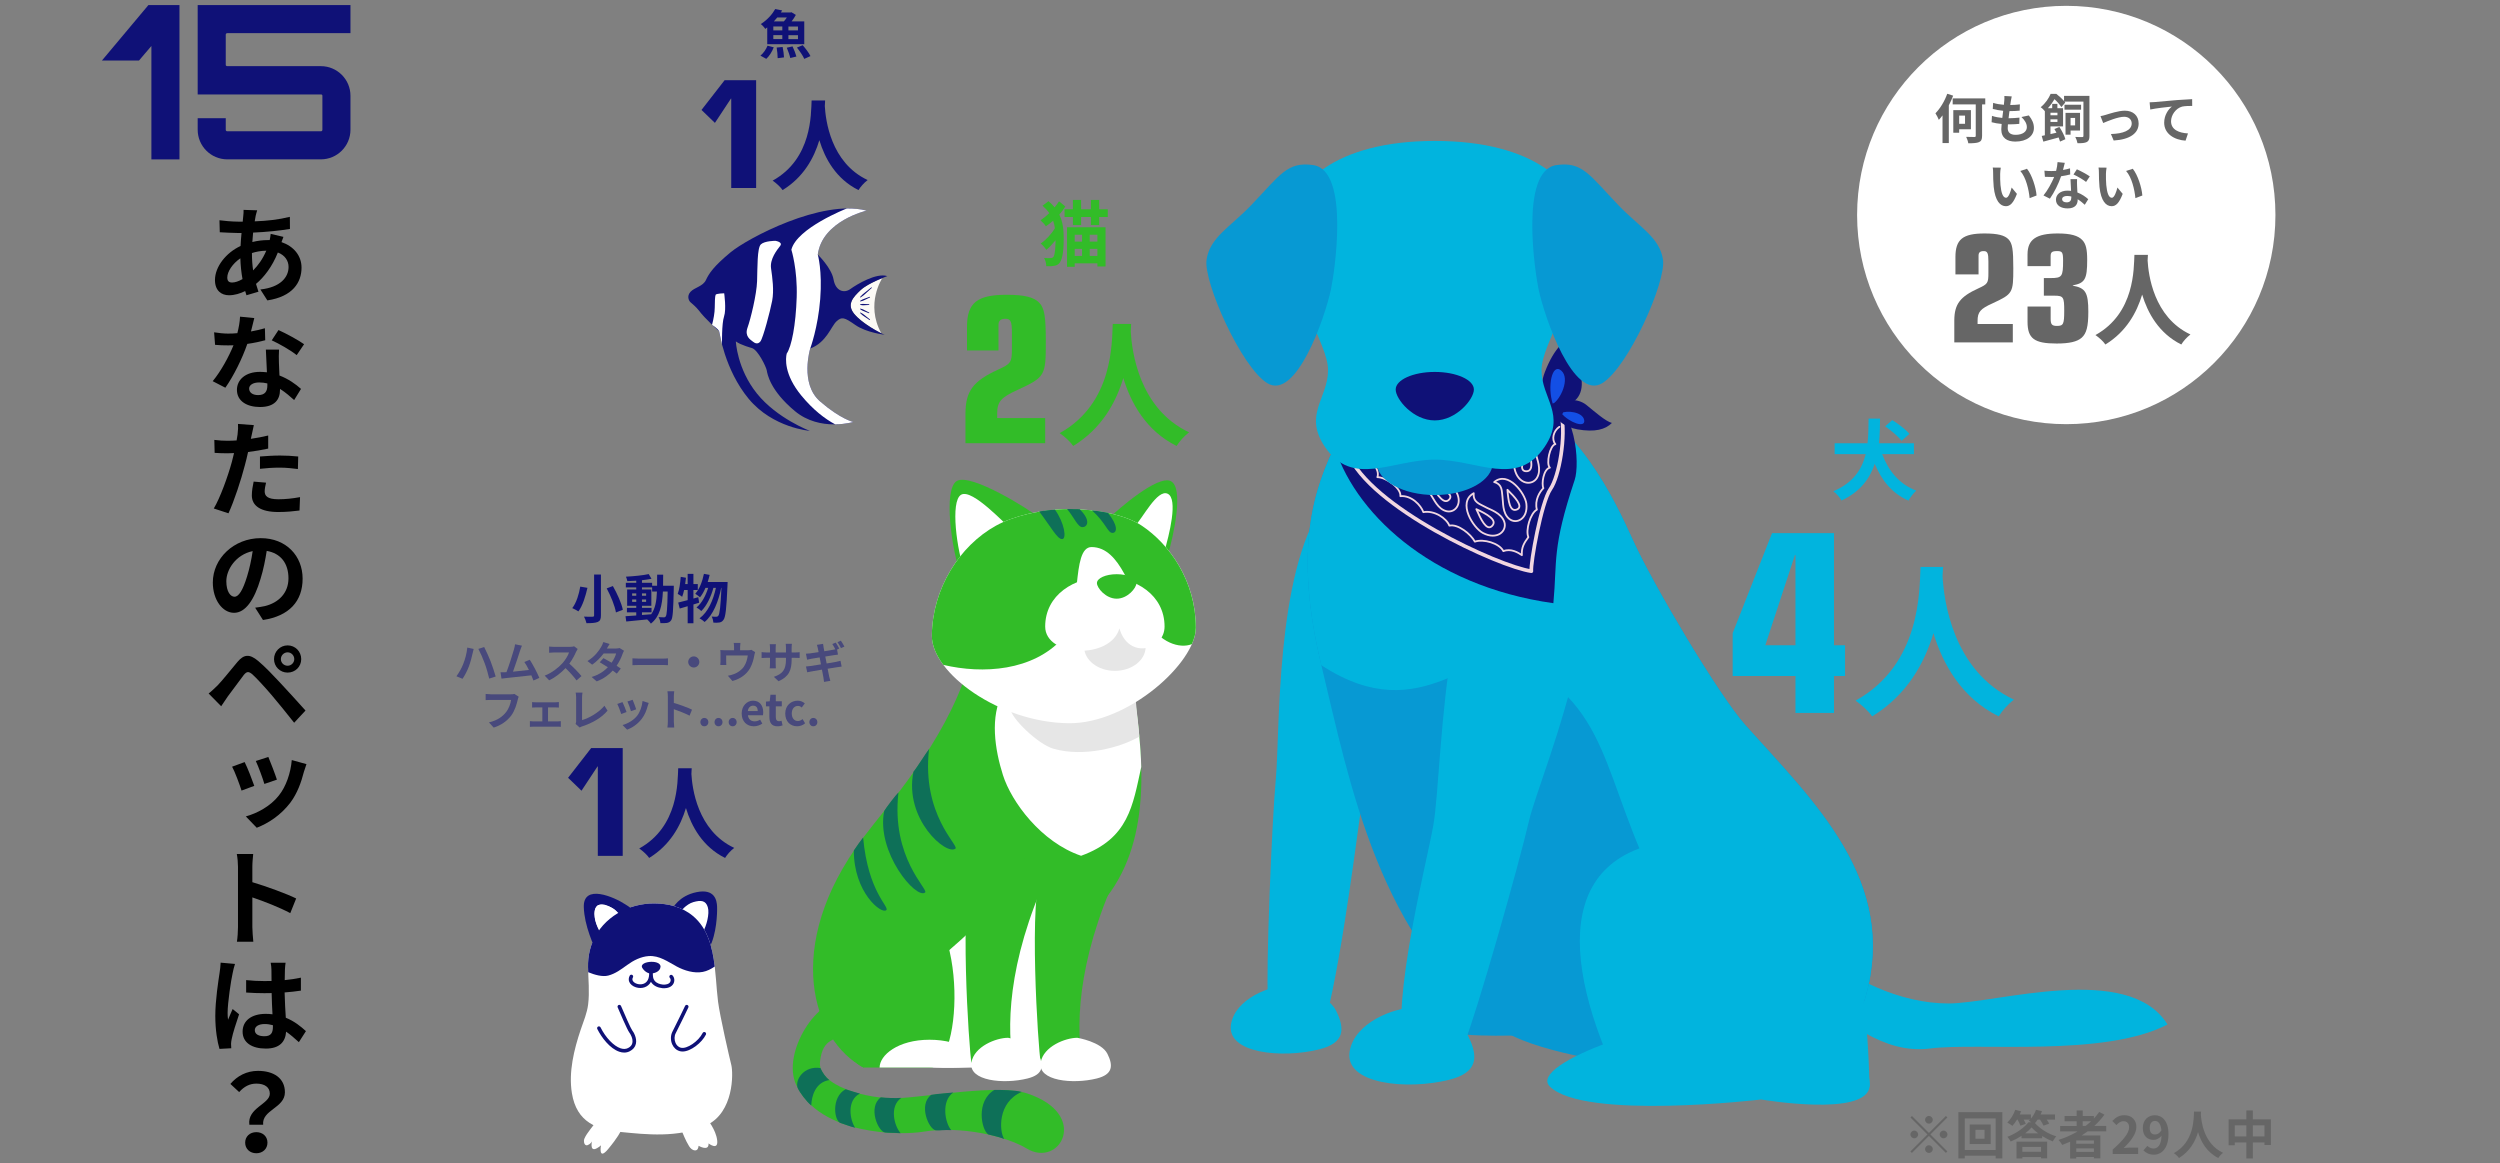 <?xml version="1.0" encoding="UTF-8"?>
<svg xmlns="http://www.w3.org/2000/svg" id="_レイヤー_2" viewBox="0 0 1500 698">
  <rect x="0" y="0" width="1500" height="698" fill="#808080" stroke="none"/>
  <defs>
    <style>.cls-1{fill:#fff;}.cls-2{fill:#01b4de;}.cls-3{opacity:.5;}.cls-4{stroke-width:2.21px;}.cls-4,.cls-5,.cls-6{fill:none;}.cls-4,.cls-6{stroke:#f1d7e1;stroke-linecap:round;stroke-linejoin:round;}.cls-7{fill:#0799d3;}.cls-8{fill:#134fe5;}.cls-9{fill:#e6e6e6;}.cls-10{fill:#0e7058;}.cls-11{fill:#0f1177;}.cls-12{fill:#32bc28;}.cls-13{fill:#fcfaf6;}.cls-6{stroke-width:1.1px;}.cls-14{fill:#666;}</style>
  </defs>
  <g id="_レイヤー_3">
    <rect class="cls-5" width="1500" height="698"></rect>
    <path d="m170.06,142.12c-.32.71-.77,1.99-1.16,3.15,7.2,2.44,12.02,8.04,12.02,15.3,0,8.81-5.21,17.36-20.51,19.67l-4.18-6.56c12.09-1.29,16.91-7.39,16.91-13.5,0-3.73-2.19-7.07-6.43-8.68-3.34,8.42-8.29,14.85-13.11,18.84.45,1.61.96,3.21,1.48,4.69l-7.2,2.12c-.26-.77-.51-1.61-.77-2.51-3.02,1.48-6.36,2.51-9.71,2.51-4.56,0-8.42-2.76-8.42-9.13,0-7.97,6.62-16.39,15.36-20.44.13-2.64.32-5.27.58-7.78h-1.99c-3.28,0-8.16-.32-11.06-.45l-.19-7.2c2.19.32,7.65.84,11.51.84h2.44l.32-3.34c.13-1.16.26-2.64.19-3.73l8.17.26c-.39,1.16-.64,2.31-.9,3.28-.19,1.03-.39,2.19-.58,3.34,7.52-.26,14.27-1.03,21.08-2.7l.06,7.26c-6.11,1.03-14.4,1.86-22.11,2.19-.19,1.86-.32,3.73-.45,5.66,3.02-.77,6.24-1.16,9.32-1.16h1.09c.26-1.29.51-2.76.58-3.73l7.65,1.8Zm-24.56,25.33c-.71-3.86-1.16-8.16-1.29-12.47-4.69,3.21-7.84,7.97-7.84,11.51,0,1.99.83,3.02,2.89,3.02,1.74,0,3.92-.71,6.24-2.06Zm5.66-15.56c0,3.86.26,7.26.71,10.35,3.02-3.02,5.72-6.75,7.91-11.83-3.34.06-6.17.64-8.61,1.41v.06Z"></path>
    <path d="m159.13,204.15c-2.83.77-6.62,1.61-10.74,2.19-3.02,8.74-8.16,19.16-13.18,26.29l-7.59-3.92c5.01-6.04,9.77-14.91,12.47-21.54-1.09.06-2.19.06-3.21.06-2.57,0-5.14-.06-7.84-.32l-.58-7.52c2.64.45,6.04.77,8.36.77,1.86,0,3.73-.06,5.59-.26.84-3.28,1.48-6.69,1.61-9.9l8.55.84c-.45,1.99-1.16,4.89-1.99,8.04,3.02-.51,5.91-1.22,8.36-1.93l.19,7.2Zm8.29,5.59c-.19,2.7-.13,5.27-.06,8.04.06,1.74.19,4.63.32,7.52,5.4,2.06,9.77,5.21,12.92,8.04l-4.11,6.69c-2.25-1.99-5.08-4.56-8.49-6.69v.58c0,5.79-3.15,10.29-12.02,10.29-7.71,0-13.82-3.47-13.82-10.29,0-6.04,5.08-10.8,13.82-10.8,1.41,0,2.83.13,4.18.26-.19-4.56-.51-9.84-.64-13.63h7.91Zm-7.01,20.31c-1.61-.39-3.21-.58-4.95-.58-3.6,0-5.98,1.54-5.98,3.66,0,2.31,1.99,3.92,5.4,3.92,4.24,0,5.53-2.38,5.53-5.72v-1.29Zm17.61-16.97c-3.54-2.89-10.67-6.94-14.98-8.87l4.05-6.17c4.5,1.99,12.15,6.17,15.36,8.49l-4.44,6.56Z"></path>
    <path d="m160.93,269.15c-3.73.84-7.97,1.54-12.09,2.06-.58,2.64-1.22,5.4-1.93,7.97-2.25,8.74-6.43,21.47-9.83,28.8l-8.81-2.89c3.79-6.3,8.49-19.29,10.86-28.03.45-1.67.9-3.47,1.29-5.21-1.42.06-2.76.13-4.05.13-3.02,0-5.46-.13-7.59-.26l-.19-7.78c3.21.39,5.27.51,7.84.51,1.8,0,3.67-.06,5.53-.19.26-1.35.45-2.57.58-3.54.32-2.38.39-4.89.26-6.36l9.51.71c-.45,1.8-1.03,4.56-1.29,5.91l-.51,2.31c3.47-.51,7.01-1.16,10.41-1.99v7.84Zm-1.29,20.44c-.45,1.8-.83,3.79-.83,5.21,0,2.7,1.54,4.76,8.23,4.76,4.18,0,8.49-.45,12.99-1.29l-.32,8.04c-3.54.45-7.78.9-12.73.9-10.48,0-15.88-3.66-15.88-9.96,0-2.83.58-5.91,1.09-8.29l7.46.64Zm-3.66-15.69c3.47-.26,7.97-.58,11.96-.58,3.54,0,7.33.19,10.99.58l-.19,7.52c-3.08-.39-6.94-.84-10.74-.84-4.24,0-8.1.26-12.02.71v-7.39Z"></path>
    <path d="m153.09,364.61c2.44-.26,4.11-.64,5.85-.96,7.91-1.93,14.14-7.59,14.14-16.65s-4.69-15.04-13.05-16.46c-.83,5.27-1.93,11.06-3.73,16.84-3.73,12.6-9.06,20.31-15.88,20.31s-12.73-7.65-12.73-18.19c0-14.34,12.54-26.61,28.74-26.61,15.36,0,25.14,10.74,25.14,24.3s-8.04,22.44-23.79,24.81l-4.69-7.39Zm-4.82-18.84c1.41-4.56,2.57-9.9,3.34-15.11-10.29,2.19-15.81,11.25-15.81,18.06,0,6.3,2.51,9.32,4.89,9.32,2.57,0,5.01-3.86,7.59-12.28Z"></path>
    <path d="m130.46,411.34c2.83-2.89,7.71-9.06,12.09-14.27,3.79-4.44,7.14-4.89,12.34-.51,4.24,3.54,8.94,8.55,12.92,12.79,4.18,4.56,10.93,11.76,15.49,16.97l-6.81,7.33c-4.05-5.14-9.71-12.15-13.44-16.52-3.92-4.63-9.32-10.48-11.64-12.54-2.19-1.8-3.28-1.86-5.14.39-2.44,3.21-7.01,9.51-9.58,12.86-1.42,2.06-2.96,4.31-3.99,5.91l-7.52-7.65c1.93-1.48,3.28-2.89,5.27-4.76Zm42.11-24.11c4.56,0,8.16,3.66,8.16,8.23s-3.6,8.1-8.16,8.1-8.16-3.6-8.16-8.1,3.6-8.23,8.16-8.23Zm0,12.21c2.19,0,3.99-1.8,3.99-3.99s-1.8-4.05-3.99-4.05-4.05,1.8-4.05,4.05,1.8,3.99,4.05,3.99Z"></path>
    <path d="m152.57,471.52l-7.65,2.83c-1.03-3.34-4.11-11.64-5.66-14.34l7.52-2.76c1.67,3.21,4.56,10.74,5.79,14.27Zm31.31-13.05c-.71,2.06-1.16,3.41-1.54,4.63-1.61,6.36-3.99,12.92-8.1,18.45-5.79,7.59-13.11,12.34-20.19,15.11l-6.56-6.81c6.56-1.8,14.72-5.98,19.86-12.6,4.24-5.27,7.07-13.44,7.71-21.21l8.81,2.44Zm-17.74,9.32l-7.52,2.57c-.9-3.15-3.6-10.54-5.14-13.76l7.52-2.44c1.16,2.7,4.24,10.74,5.14,13.63Z"></path>
    <path d="m174.17,547.89c-6.49-3.47-15.94-7.14-22.76-9.45v17.87c0,1.8.32,6.17.58,8.74h-9.84c.39-2.44.64-6.24.64-8.74v-36.26c0-2.25-.26-5.34-.71-7.65h9.84c-.19,2.25-.51,5.01-.51,7.65v9.26c8.42,2.51,20.57,6.94,26.29,9.77l-3.54,8.81Z"></path>
    <path d="m141,578.36c-.45,1.22-1.22,4.37-1.41,5.53-.96,4.18-3.02,17.74-3.02,23.91,0,1.22.06,2.76.26,4.05.84-2.19,1.86-4.31,2.76-6.43l3.86,3.15c-1.74,5.14-3.79,11.44-4.44,14.85-.19.84-.38,2.25-.38,2.89s.06,1.74.13,2.64l-7.07.39c-1.29-4.24-2.51-11.38-2.51-19.8,0-9.45,1.86-21.09,2.57-25.84.26-1.74.58-4.18.64-6.11l8.61.77Zm38.31,46.93c-2.64-2.44-5.14-4.56-7.65-6.3-.39,5.91-3.73,10.16-12.15,10.16s-13.95-3.6-13.95-10.16,5.34-10.67,13.82-10.67c1.41,0,2.76.06,4.11.26-.19-3.79-.45-8.36-.51-12.73-1.48,0-2.96.06-4.37.06-3.66,0-7.2-.13-10.93-.39v-7.46c3.6.39,7.2.58,10.93.58,1.41,0,2.89,0,4.31-.06,0-3.02,0-5.46-.06-6.81,0-1.03-.19-2.89-.45-4.11h8.94c-.19,1.22-.32,2.64-.39,3.99-.06,1.41-.13,3.73-.13,6.43,3.41-.32,6.69-.84,9.71-1.48v7.78c-3.02.45-6.3.84-9.77,1.09.13,5.98.45,10.93.71,15.17,5.21,2.12,9.13,5.34,12.08,8.04l-4.24,6.62Zm-15.56-10.16c-1.61-.45-3.28-.71-4.95-.71-3.54,0-5.92,1.41-5.92,3.66,0,2.57,2.51,3.66,5.79,3.66,3.86,0,5.08-1.99,5.08-5.66v-.96Z"></path>
    <path d="m161.89,656.21c0-3.86-3.08-6.04-8.1-6.04-3.99,0-7.33,1.74-10.29,5.08l-5.27-4.89c4.05-4.76,9.71-7.84,16.58-7.84,9.32,0,16.14,4.31,16.14,12.86,0,9.45-14.01,10.54-13.05,19.48h-8.29c-1.35-10.09,12.28-12.41,12.28-18.64Zm-8.1,23.08c3.86,0,6.69,2.57,6.69,6.3s-2.83,6.36-6.69,6.36-6.69-2.64-6.69-6.36,2.83-6.3,6.69-6.3Z"></path>
    <path class="cls-11" d="m89.04,3.05h18.64v92.57h-16.84V27.6c-2.57,3.09-5.14,5.91-7.46,8.74h-22.24L89.04,3.05Z"></path>
    <path class="cls-11" d="m135.45,38.92c0,.39.39.77.9.77h56.19c9.77,0,17.74,7.97,17.74,17.74v20.44c0,9.77-7.97,17.74-17.74,17.74h-56.19c-9.77,0-17.74-7.97-17.74-17.74v-6.94h16.84v6.94c0,.51.39.9.9.9h56.19c.51,0,.9-.39.9-.9v-20.44c0-.51-.39-.77-.9-.77h-73.93V3.05h91.67v16.84h-73.93c-.51,0-.9.39-.9.9v18.13Z"></path>
    <path class="cls-12" d="m507.73,600.64c-16.67-3.69-39.08,31.03-29.98,50.37,14.46,30.74,63.81,30.09,75.67,28.09,23.58-3.96,50.86,2.88,62.53,9.97,20.01,12.16,38.35-20.5.3-33.02-17.3-5.7-59.77,2.12-77.68,2.86-17.92.75-48.38-7.32-46.55-22.13,1.83-14.81,9.26-11.84,17.58-18.33,8.32-6.49,1.59-17.04-1.86-17.8Z"></path>
    <path class="cls-10" d="m613.01,655.16c-14.51,6.19-13.53,23.66-10.48,28.23-3.46-1.44-7.59-2.14-9.56-2.72-4.12-2.67-7.67-19.94,3.64-26.71,3.13-.09,12.85.13,16.4,1.19Z"></path>
    <path class="cls-10" d="m571.98,655.49c-7.49,5.16-4.93,18.57-1.19,22.61-3.6-.33-7.23.36-9.27.1-4.2-.45-10.74-15.47-2.73-21.31,3.07-.58,9.98-1.06,13.2-1.39Z"></path>
    <path class="cls-10" d="m540.8,658.71c-7.49,5.16-4.12,17.2-.39,21.23-3.6-.33-7.3-.16-9.34-.43-4.2-.45-10.56-15.28-2.55-21.12,2.16.3,9.05.65,12.27.32Z"></path>
    <path class="cls-10" d="m515.96,656.14c-8.15,4.04-5.98,16-2.85,20.52-3.52-.84-6.65-2.24-8.63-2.79-4.1-1.05-5.86-15.69,2.9-20.33,2.09.6,5.47,1.84,8.59,2.59Z"></path>
    <path class="cls-10" d="m497.59,648.03c-8.48,1.39-10.64,9.76-10.83,15.25-2.98-2.39-7.06-8-8.15-10.48-1.79-4.97,3.84-13.48,13.63-11.98,1.22,2.68,3.16,5.57,5.35,7.21Z"></path>
    <path class="cls-1" d="m583.82,537.51c-21.73,37.47-26.02,28.68-41.23,48.96-3.86,5.15-48.29,28.28-17.85,44.23,28.85,15.11,55.12,8.7,76.82,8.7,14.49,0,30.58,3.13,35.09-28.44,2.39-16.69,10.31-37.36,11.6-74.73,1.21-35.2-47.15-28.49-64.42,1.29Z"></path>
    <path class="cls-12" d="m580.74,401.06c-14.31,45.31-48.07,81.78-63.24,102.09-48.38,64.77-29.82,121.41.62,137.35,0,0,11.69-7.3,14.19-6.29,11.43-12.21,15.73-45.92,39.23-65.89,17.85-15.16,36.87-38.74,60.82-30.61,7.95,3.58,20.28,12.81,22.84,10.36,34.79-33.34,31.89-84.07,26.09-126.1-4.81-34.89-90.18-53.74-100.55-20.92Z"></path>
    <path class="cls-1" d="m601.74,415.68c-7.95,14.31-4.77,34.19,0,49.29,5.12,16.21,22.96,40.36,46.91,48.5,28.62-10.34,31.01-30.21,36.1-53.29-.34-13.04-1.78-25.99-3.47-38.21-4.81-34.89-62.82-36.38-79.54-6.3Z"></path>
    <path class="cls-12" d="m518.11,640.5c-20.55-8.46-57.02-104.6,22.23-104.6,38.68,0,39.55,96.14,19.01,104.6h-41.23Z"></path>
    <path class="cls-1" d="m527.78,640.5h61.63c0-7.35-12.66-16.66-31.68-16.66s-29.96,9.31-29.96,16.66Z"></path>
    <path class="cls-12" d="m675.34,513.67c-28.02,56.05-29.96,97.6-26.29,122.36-8.7,2.9-14.5,2.9-24.64,1.45-1.45-7.25-7.67-101.46,1.03-115.96,15.94-7.25,44.1-6.4,49.9-7.85Z"></path>
    <path class="cls-12" d="m633.79,513.67c-28.02,56.05-29.96,97.6-26.29,122.36-8.7,2.9-14.49,2.9-24.64,1.45-1.45-7.25-7.67-101.46,1.03-115.96,15.94-7.25,44.1-6.4,49.9-7.85Z"></path>
    <path class="cls-9" d="m681.43,419.94c.97,10.95,1.93,17.07,2.09,22.07-11.43,6.6-33.34,12.4-51.38,7.25-9.46-2.7-25.77-18.68-25.77-23.84s66.68-9.98,75.05-5.48Z"></path>
    <path class="cls-1" d="m646.43,622.67c-7.2,0-20.42,5.2-22.02,14.81-1.86,11.18,19.46,13.15,33.63,9.61,9.61-2.4,10.01-7.61,6.41-14.81-3.6-7.2-18.02-9.6-18.02-9.6Z"></path>
    <path class="cls-1" d="m604.88,622.67c-7.2,0-20.42,5.2-22.02,14.81-1.86,11.18,19.46,13.15,33.63,9.61,9.61-2.4,10.01-7.61,6.41-14.81-3.6-7.2-18.02-9.6-18.02-9.6Z"></path>
    <path class="cls-12" d="m576.67,345.68c-5.69-15.36-10.93-52.38-2.51-57.13,8.42-4.75,43.1,16.8,49.71,22.3l-47.21,34.83Z"></path>
    <path class="cls-1" d="m578.81,343.08c-4.56-12.31-8.86-42.45-2.11-46.26,6.75-3.81,26.49,17.92,31.8,22.33l-29.69,23.93Z"></path>
    <path class="cls-12" d="m700.37,334.22c4.24-14.16,9.93-41.77,2.07-45.56-7.86-3.79-31.4,16.83-37.04,22.17l34.97,23.39Z"></path>
    <path class="cls-1" d="m698.29,332c3.4-11.35,8.64-32.7,2.34-35.74-6.3-3.04-15.21,15.07-19.73,19.35l17.39,16.4Z"></path>
    <path class="cls-1" d="m641.32,433.94c35.8.33,76.19-36.45,76.19-57.29,0-28.22-15.92-50.23-32.38-61.2-10-6.67-27.14-10-43.81-10s-33.29,4.18-43.81,10c-21.72,12.03-38.13,37.68-38.39,65.9-.21,22.31,40.4,52.2,82.2,52.59Z"></path>
    <path class="cls-12" d="m565.99,398.93c23.83,5.62,53.73,3.67,71.53-15.84,12.25-13.43,4.71-54.98,17.49-54.86,17.48.16,23.54,27.64,33.39,44.52,7.42,12.72,19.34,16.71,26.73,13.72,1.54-3.5,2.37-6.82,2.37-9.82,0-28.22-15.92-50.23-32.38-61.2-10-6.67-27.14-10-43.81-10s-33.29,4.18-43.81,10c-21.72,12.03-38.13,37.68-38.39,65.9-.05,5.58,2.44,11.63,6.88,17.57Z"></path>
    <path class="cls-9" d="m687.38,388.14c0,7.94-8.26,14.38-18.45,14.38s-18.45-6.43-18.45-14.38,8.26-14.39,18.45-14.39,18.45,6.44,18.45,14.39Z"></path>
    <path class="cls-1" d="m671.65,377.01c5.43,18.99,27.09,13.02,27.09-1.08,0-18.99-17.36-29.75-35.81-29.75s-35.81,10.75-35.82,29.75c0,18.26,39.12,20.08,44.55,1.08Z"></path>
    <path class="cls-12" d="m681.86,349.85c0,2.95-5.31,9.36-11.85,9.36s-11.85-6.42-11.85-9.36,5.3-5.33,11.85-5.33,11.85,2.39,11.85,5.33Z"></path>
    <path class="cls-10" d="m664.7,307.66c6.21,7.59,5.66,12.09,2.77,12.09s-3.98-6.1-12.28-13.5c1.96.12,7.73,1.07,9.51,1.41Z"></path>
    <path class="cls-10" d="m623.51,306.86c7.45,9.91,10.85,16.6,13.75,16.6s1.41-9.8-4.31-17.69c-1.96.12-7.66.76-9.44,1.09Z"></path>
    <path class="cls-10" d="m644.1,305.47c-1.15,0-3.41-.14-3.84-.05,4.22,5.09,6.42,10.88,9.19,10.88s5.48-3.75-1.65-10.77c-.43-.09-2.54-.06-3.7-.06Z"></path>
    <path class="cls-10" d="m548.08,462.99c-5.82,28.59,19.9,50.59,25.21,46.16,2.23-1.86-20.36-20.24-15.87-59.68-2.19,2.78-7.55,11.53-9.34,13.52Z"></path>
    <path class="cls-10" d="m530.53,486.55c-4.99,24.79,19.23,53.36,24.54,48.93,2.23-1.86-20.49-20.6-15.99-60.03-1.48,1.3-7.71,9.5-8.54,11.11Z"></path>
    <path class="cls-10" d="m512.3,510.29c-.07,25.28,16.71,38.52,19.48,35.78,2.06-2.04-10.93-10.57-13.91-43.59-1.2,1.56-4.24,5.7-5.57,7.82Z"></path>
    <path class="cls-2" d="m1129.3,272.49c3.76,10.05,10.37,18.09,20.47,21.9-1.59,1.32-3.7,4.13-4.71,5.98-9.79-4.34-15.98-11.96-20.21-22.06-2.91,8.73-8.62,16.72-19.94,22.01-1-1.8-3.02-4.23-4.92-5.56,12.17-5.13,17.25-13.44,19.42-22.27h-18.62v-6.51h19.73c.58-5.08.53-10.16.63-14.81h6.88c-.05,4.66-.11,9.73-.63,14.81h20.95v6.51h-19.04Zm11.64-7.99c-1.9-2.54-6.24-6.24-9.84-8.68l4.23-3.76c3.65,2.22,8.15,5.66,10.32,8.25l-4.71,4.18Z"></path>
    <path class="cls-2" d="m1039.6,379.89l23.61-59.99h37.19v67.27h6.63v18.43h-6.63v22.15h-23.12v-22.15h-37.68v-25.71Zm37.68-46.89h-.32l-17.79,54.17h18.11v-54.17Z"></path>
    <path class="cls-2" d="m1165.83,340.16c-.1,1.59-.2,3.58-.3,5.67.8,13.72,5.77,56.56,42.85,73.96-3.68,2.78-7.26,6.86-9.15,10.04-22.47-11.13-33.6-31.61-39.17-49.9-5.37,17.89-15.81,37.08-36.78,49.9-2.09-3.08-5.96-6.66-9.94-9.44,39.67-21.97,38.27-67.1,38.97-80.22h13.52Z"></path>
    <path class="cls-12" d="m639.21,123.88c-1.04,1.73-2.29,3.33-3.63,4.88,2.25,4.58,2.64,9.46,2.64,14.56,0,5.92-.48,11.71-2.42,14.35-.65.86-1.6,1.43-2.64,1.69-1.64.39-3.41.43-5.4.35,0-1.64-.48-3.46-1.3-4.93,1.99.17,3.46.13,4.32.04.56-.09.95-.26,1.3-.73.86-1.12,1.21-5.19,1.25-9.94-1.77,2.2-3.67,4.24-5.49,5.75-.82-1.21-2.2-2.85-3.41-3.8,3.03-1.99,6.48-5.7,8.51-9.2-.22-1.56-.56-3.07-1.08-4.45-1.38,1.21-2.85,2.33-4.32,3.33-.65-1.08-2.16-2.68-3.24-3.59,1.81-1.21,3.59-2.68,5.27-4.32-1.04-1.51-2.42-3.02-4.06-4.45l3.59-2.72c1.47,1.21,2.64,2.46,3.67,3.72.99-1.17,1.86-2.42,2.64-3.63l3.8,3.11Zm25.45,1.69v4.62h-5.14v4.84h-4.97v-4.84h-5.88v4.84h-4.93v-4.84h-5.01v-4.62h5.01v-5.62h4.93v5.62h5.88v-5.62h4.97v5.62h5.14Zm-24.46,10.8h23.12v23.51h-4.88v-1.86h-13.61v2.07h-4.62v-23.72Zm4.62,4.49v4.11h4.41v-4.11h-4.41Zm0,12.71h4.41v-4.24h-4.41v4.24Zm13.61-12.71h-4.58v4.11h4.58v-4.11Zm0,12.71v-4.24h-4.58v4.24h4.58Z"></path>
    <path class="cls-12" d="m580.2,196.15c0-14.4,5.94-19.29,23.78-19.29,10.7,0,16.51,1.45,19.68,4.89,3.04,3.3,3.83,8.19,3.83,23.38,0,20.34-.4,21.14-16.91,28.8-10.04,4.49-12.28,7.13-12.28,14.27v2.64h28.8v15.06h-47.82v-18.23c.13-13.08,4.76-19.15,19.55-25.89,7.79-3.57,8.32-4.36,8.32-12.68v-9.51c0-6.74-.79-8.32-3.83-8.32s-4.23,1.19-4.23,3.7v15.32h-18.89v-14.13Z"></path>
    <path class="cls-12" d="m678.69,194.34c-.08,1.3-.16,2.92-.24,4.63.65,11.21,4.71,46.21,35,60.42-3,2.27-5.93,5.6-7.47,8.2-18.35-9.1-27.45-25.82-32-40.77-4.39,14.62-12.91,30.29-30.05,40.77-1.71-2.52-4.87-5.44-8.12-7.71,32.4-17.95,31.26-54.81,31.83-65.53h11.04Z"></path>
    <path class="cls-7" d="m1010.1,611.45c-1.75,15.94-55.78,6.68-55.78,6.68,0,0-91.07,10.81-108.72-6.68-11.82-11.7,59.96-36.6,97.16-36.6,37.19,0,69.09,20.66,67.34,36.6Z"></path>
    <path class="cls-2" d="m1083.82,595.47c23.96,16.87,45.89,37.3,74.46,33.61,28.57-3.69,104.42,5.4,142.22-14.4-23.4-37.81-102.62-12.6-131.42-12.6-28.8,0-59.41-14.4-81.01-34.2l-4.25,27.6Z"></path>
    <path class="cls-2" d="m793.99,303.1c-28.81,40.81-25.98,136.7-28.47,163.91-2.5,27.22-6.07,116.61-4.73,132.15,9.11,11.62,19.48,12.89,35.02,11.54,10.19-41.14,18.96-113.66,22.19-135.96,5.06-34.99,21.92-171.64-24.01-171.64Z"></path>
    <path class="cls-2" d="m773.25,591.21c-11.34,0-32.11,8.18-34.64,23.3-2.93,17.57,30.6,20.68,52.9,15.11,15.12-3.78,15.75-11.96,10.08-23.29-5.67-11.34-28.34-15.11-28.34-15.11Z"></path>
    <path class="cls-7" d="m905.62,235.89c40.81,16.8,62.41,62.41,74.42,88.82,12,26.4,51.21,92.53,67.21,110.42,40.81,45.61,91.97,93.38,72.02,163.23-19.2,67.21-188.28,40.57-217.38,19.92-74.42-52.81-92.04-148.53-109.09-219.16-16.8-69.62-4.8-105.62,9.6-134.43,14.4-28.81,81.03-37.95,103.22-28.81Z"></path>
    <path class="cls-2" d="m905.62,235.89c40.81,16.8,62.41,62.41,74.42,88.82,12,26.4,51.21,92.53,67.21,110.42,40.81,45.61,91.97,93.38,72.02,163.23-11.26,39.4-74.01,46.55-129.89,41.56-39.44-3.52,22.08-76.8,14.66-89.57-43.21-74.42-32.95-121.15-88.82-151.23-31.21-16.8-60.01,40.81-122.43,0-16.8-69.62-4.8-105.62,9.6-134.43,14.4-28.81,81.03-37.95,103.22-28.81Z"></path>
    <path class="cls-2" d="m923.88,310.91c61.85,12.8,0,153.55-6.4,181.28-6.4,27.73-31.99,117.3-38.39,132.23-12.8,8.52-23.47,6.4-38.39,0-2.13-40.53,15.22-106.17,19.3-129.28,6.4-36.25,4.08-196.6,63.88-184.23Z"></path>
    <path class="cls-2" d="m848.89,604.51c-12.8,0-36.26,9.24-39.1,26.3-3.31,19.84,34.55,23.35,59.71,17.06,17.07-4.27,17.78-13.5,11.38-26.3-6.4-12.8-31.99-17.06-31.99-17.06Z"></path>
    <path class="cls-2" d="m1121.76,651.9c-2.03-76.13-12.63-148.51-101.07-148.51-88.27,0-85.71,70.47-47.88,148.51h148.95Z"></path>
    <path class="cls-2" d="m1121.76,651.9c-2.04,18.59-65.05,7.79-65.05,7.79,0,0-106.22,12.6-126.81-7.79-13.78-13.65,69.94-42.69,113.32-42.69,43.38,0,80.58,24.1,78.54,42.69Z"></path>
    <path class="cls-11" d="m926.42,237.49c19.2,5.6,21.6,40.81,18.4,50.41-13.81,41.42-10.4,48.41-12.8,74.02-74.42-10.4-120.83-55.61-132.03-96.42,19.2-2.4,118.71-30.26,126.43-28.01Z"></path>
    <path class="cls-4" d="m936.82,248.69c2.8,12.8-1.2,37.01-6.6,44.81-5.4,7.8-12,44.41-11.4,49.21-19.6-2.8-97.22-38.41-110.02-70.81"></path>
    <path class="cls-6" d="m884.24,295.93c-10.06,5.57-.24,20.84,5.49,23.85,8.62,4.53,14.69-1.22,12.84-6.7-1.85-5.47-8.69-7.31-11.53-8.96-2.85-1.65-7.33-2.57-6.81-8.19Z"></path>
    <path class="cls-6" d="m885.81,305.5c2.53,5.78,6.14,13.36,9.39,10.11,3.61-3.61-3.25-7.22-9.39-10.11Z"></path>
    <path class="cls-6" d="m896.51,289.25c8.35-7.04,18.57,6.84,19.31,12.95,1.1,9.19-6.06,12.62-10.29,9.13-4.23-3.49-3.55-10.18-4.05-13.27-.5-3.09.2-7.37-4.97-8.82Z"></path>
    <path class="cls-6" d="m904.47,293.88c4.27,4.2,9.78,9.97,5.8,11.76-4.43,1.98-5.31-5.33-5.8-11.76Z"></path>
    <path class="cls-6" d="m935.62,256.09c-3.6,2.4-4.8,7.6-2.4,10.4-3.3.6-5.7,12-3.3,14.1-3.9.9-5.1,9.9-3.9,12.3-2.1,2.1-5.4,7.2-3.9,12.9-3.9,2.1-6.9,12.3-5.1,16.5-2.7,3.6-4.2,6.3-3.9,10.8-2.1-1.5-6.6-4.2-11.1-2.4-2.4-4.8-12-7.5-17.1-5.7-2.4-4.5-10.2-10.8-15.3-9.6-1.8-4.5-9-9.3-15.6-8.1-1.5-4.2-7.2-10.2-13.8-9.6.6-4.8-8.7-11.4-13.8-11.4,1.8-4.5-4.5-12.6-10.5-10.8"></path>
    <path class="cls-6" d="m923.27,261.61c-10.78-4.01-15.96,13.39-14.52,19.7,2.17,9.49,10.5,10.35,13.45,5.38,2.95-4.96-.11-11.35-.71-14.58-.6-3.23-2.82-7.24,1.79-10.5Z"></path>
    <path class="cls-6" d="m917.03,269.03c-2.74,5.68-6.14,13.36-1.56,13.71,5.09.39,3.36-7.17,1.56-13.71Z"></path>
    <path class="cls-6" d="m850,291.08c4.29-10.05,19.67-2.25,23.07,2.87,5.12,7.71.27,14-5.08,12.79-5.35-1.21-7.75-7.5-9.58-10.03-1.84-2.53-3.14-6.67-8.41-5.63Z"></path>
    <path class="cls-6" d="m859.19,291.64c5.71,1.83,13.22,4.51,10.47,7.89-3.06,3.76-7.14-2.37-10.47-7.89Z"></path>
    <path class="cls-11" d="m934.04,245.28c-3.09,5.79,4.83,11.03,12.54,12.36,10.43,1.79,16.67.07,20.56-3.87-3.76-.98-9.93-6.45-15.25-10.76-5.32-4.31-14.4-4.21-17.86,2.27Z"></path>
    <path class="cls-8" d="m936.74,247.91c4.9,5.69,14.66,9.23,13.78,4.15-.88-5.07-10.83-5.97-13.78-4.15Z"></path>
    <path class="cls-11" d="m934.38,243.42c-9.39-.47-11.45-9.91-7.39-20.36,5.49-14.13,12.21-20.51,19.91-22.39-1.56,5.35.6,16.95,1.97,26.65,1.37,9.7-3.99,16.64-14.49,16.1Z"></path>
    <path class="cls-8" d="m931.68,242.32c-3.37-10.21-.53-24.79,5.05-19.98,5.59,4.81-.65,17.69-5.05,19.98Z"></path>
    <path class="cls-11" d="m930.19,253.6c-4.24-1.07-6.52-8.66-2.07-10.3,4.45-1.64,8.96-2.62,9.89,1.23.94,3.85-3.83,10.09-7.82,9.08Z"></path>
    <path class="cls-7" d="m826.1,277.62c0,10.72,15.56,19.4,34.77,19.4s34.77-8.68,34.77-19.4c0-10.71-15.56-19.4-34.77-19.4s-34.77,8.69-34.77,19.4Z"></path>
    <path class="cls-2" d="m860.87,275.78c-25.55,0-49.33,16.95-65.92-7.66-13.08-19.41,1.87-29.11,1.87-45.96,0-16.85-22.43-41.76-22.43-87.72,0-23.49,26.17-49.88,86.48-49.88,60.31,0,86.48,26.39,86.48,49.88,0,45.96-22.43,70.87-22.43,87.72s14.95,26.55,1.87,45.96c-16.6,24.61-40.38,7.66-65.92,7.66Z"></path>
    <path class="cls-11" d="m837.41,233.71c0,5.83,10.51,18.54,23.46,18.54s23.46-12.7,23.46-18.54c0-5.83-10.51-10.55-23.46-10.55-12.95,0-23.46,4.72-23.46,10.55Z"></path>
    <path class="cls-7" d="m933.78,99.06c15.64-2.3,19.91,5.94,37.21,24,12.65,13.2,24.84,19.36,26.81,32.73,1.97,13.36-20.81,64.49-36.41,74.1-17.26,10.62-34.54-38.83-38.28-56.49-1.88-8.88-11.61-71.06,10.67-74.34Z"></path>
    <path class="cls-7" d="m787.96,99.06c-15.64-2.3-19.91,5.94-37.21,24-12.65,13.2-24.84,19.36-26.81,32.73-1.97,13.36,20.81,64.49,36.41,74.1,17.26,10.62,34.54-38.83,38.27-56.49,1.88-8.88,11.61-71.06-10.67-74.34Z"></path>
    <path class="cls-11" d="m403.47,545.21s3.7-7.77,14.54-9.93c10.84-2.17,12.1,4.88,12.24,8.75s-.26,16.56-4.67,24.67c-.55,1.01-7.26-2.13-8.19-2.53-4.34-1.86-9.06-4.63-12-8.42-2.51-3.24-3.76-8.68-1.92-12.54Z"></path>
    <path class="cls-1" d="m356.8,674.18c-.92,1.14-1.81,2.31-2.67,3.49-1.3,1.77-2.76,3.65-3.58,5.71-.43,1.08-.19,3.43,1.16,3.78,1.07.28,3.09-1.33,3.45-2.31,0,0-1.99,8.65,5.41,2.36,0,0-1.71,9.46,4.27,2.29,5.98-7.16,7.49-10.61,7.49-10.61,0,0-2.77-12.87-15.53-4.71Z"></path>
    <path class="cls-1" d="m408.34,676.65c1.46,3.74,2.99,7.6,5.09,11.03.8,1.3,2,2.51,3.63,2.56,1.53.04,1.99-1.49,2.09-2.77,0,0,6.26,3.7,5.98-1.42,0,0,5.95,4.62,5.18-1.88-.77-6.5-6.03-12.69-6.03-12.69,0,0-11.39-4.79-15.95,5.17Z"></path>
    <line class="cls-5" x1="357.08" y1="681.83" x2="355.15" y2="684.85"></line>
    <line class="cls-5" x1="363.2" y1="683.34" x2="360.56" y2="687.21"></line>
    <line class="cls-5" x1="417.59" y1="683.34" x2="419.16" y2="687.47"></line>
    <line class="cls-5" x1="423.14" y1="681.83" x2="425.14" y2="686.04"></line>
    <path class="cls-1" d="m392.47,542.07c-1.9,0-3.78.11-5.62.35-15.56,2-29.2,12.27-32.98,27.92-.79,3.25-1.12,6.6-1.05,9.95.16,7.42.97,14.88.07,22.28-.66,5.38-2.75,10.13-4.46,15.21-4.03,11.98-7.34,25.41-5.3,38.09,2.85,17.65,15.09,21.93,29.61,23.35,14.52,1.42,34.17,3.7,50.97-3.99,16.8-7.69,16.23-31.61,15.09-36.16-1.14-4.56-6.83-29.19-7.97-38.09-2.16-16.88-.7-39.34-15.03-51.36-6.56-5.5-14.93-7.52-23.33-7.55Z"></path>
    <path class="cls-11" d="m353.69,560.78c-1.83-5.29-3.23-10.92-3.41-16.43-.47-14.44,18.46-5.98,24.85-1.77,1.22.8,4.42,2.57,4.32,4.19,0,0-.57,9-7.4,13.89-2.53,2.05-5.49,3.77-8.51,4.97-3.07,1.22-6.82,3.1-8.45-1.05-.48-1.24-.96-2.51-1.4-3.8Z"></path>
    <path class="cls-1" d="m408,547.27s3.6-4.78,8.05-6.02,7.36-1.07,8.62,3.01c1.27,4.08-.98,11.66-2.79,14.65,0,0-4.91.32-9.93-3.42,0,0-3.74-2.78-3.95-8.22Z"></path>
    <path class="cls-1" d="m360.16,559.66s-2.83-4.96-3.39-9.42c-.31-2.47-.28-6.04,2.39-7.22,2.33-1.03,5.18.17,7.22,1.3,5.31,2.95,6.38,5.92,6.38,5.92,0,0-.64,4.79-4.48,7.37,0,0-3.31,2.26-8.12,2.05Z"></path>
    <path class="cls-1" d="m358.29,543.51c-2.97,3.02-1.06,10.95,1.28,14.1,3.81-1.77,8.18-4.83,10.41-8.46,2.3-3.76-9.46-7.91-11.69-5.64Z"></path>
    <path class="cls-11" d="m364.86,585.36c4.3-1.09,7.89-3.78,11.41-6.35,3.76-2.75,8.24-5.04,12.97-5.37,6.36-.43,11.46,3.39,16.76,6.24,4.59,2.47,10.44,4.28,15.69,3.26,2.56-.49,4.94-1.72,7.15-3.23-1.38-11.56-4.22-22.9-13.04-30.3-6.56-5.5-14.93-7.52-23.33-7.55-1.9,0-3.78.11-5.62.35-15.56,2-29.2,12.27-32.98,27.92-.79,3.25-1.12,6.6-1.05,9.95.02,1.01.06,2.03.1,3.04,3.93,1.61,8.53,2.9,11.96,2.03Z"></path>
    <path class="cls-11" d="m398.38,592.95c-.34,0-.67-.02-.98-.05-2.84-.3-5.07-1.41-6.42-3.19-.15-.2-.29-.4-.41-.61-1.66,3.11-5.24,4.43-8.96,3.3-1.94-.59-3.46-1.82-4.06-3.29-.49-1.19-.38-2.48.3-3.74.29-.53.95-.72,1.48-.44.53.29.72.95.44,1.48-.37.68-.43,1.29-.2,1.87.35.86,1.38,1.64,2.68,2.03,2.28.69,5.16.23,6.46-2.35.61-1.21.86-2.7.78-4.56h0c-.03-.6.44-1.11,1.04-1.14.59-.02,1.11.44,1.14,1.04,0,.01,0,.02,0,.04.01.31.02.6.03.9.04,1.62.08,2.91,1.03,4.15,1.25,1.64,3.37,2.18,4.92,2.35,1.74.18,3.81-.24,4.5-1.61.42-.82.32-1.81-.24-2.4-.41-.44-.4-1.12.04-1.54.43-.41,1.12-.4,1.54.04,1.21,1.27,1.45,3.23.61,4.89-1.07,2.11-3.55,2.84-5.69,2.84Z"></path>
    <path class="cls-5" d="m392.47,542.07c-1.9,0-3.78.11-5.62.35-15.56,2-29.2,12.27-32.98,27.92-.79,3.25-1.12,6.6-1.05,9.95.16,7.42.97,14.88.07,22.28-.66,5.38-2.75,10.13-4.46,15.21-4.03,11.98-7.34,25.41-5.3,38.09,2.85,17.65,15.09,21.93,29.61,23.35,14.52,1.42,34.17,3.7,50.97-3.99,16.8-7.69,16.23-31.61,15.09-36.16-1.14-4.56-6.83-29.19-7.97-38.09-2.16-16.88-.7-39.34-15.03-51.36-6.56-5.5-14.93-7.52-23.33-7.55Z"></path>
    <path class="cls-11" d="m409.48,630.9c-.53,0-1.03-.06-1.51-.18-2.07-.54-3.72-2.01-4.65-4.12-1.08-2.46-1.01-5.48.18-7.69,1.79-3.36,7.49-15.25,7.55-15.37.26-.54.91-.77,1.45-.51.54.26.77.91.51,1.45-.23.49-5.78,12.06-7.59,15.46-.87,1.62-.91,3.95-.1,5.8.46,1.06,1.39,2.42,3.2,2.89,3.57.93,10.54-3.77,13.07-8.83.27-.54.92-.75,1.46-.49.54.27.76.92.49,1.46-2.47,4.94-9.14,10.15-14.06,10.15Z"></path>
    <path class="cls-11" d="m374.52,631.55c-.93,0-1.89-.17-2.89-.5-5.73-1.92-10.71-8.56-13.25-13.66-.27-.54-.05-1.19.49-1.46.54-.27,1.19-.05,1.46.49,3.04,6.13,7.86,11.18,11.99,12.56,1.66.56,3.17.51,4.48-.14,1.47-.73,2.32-1.72,2.61-3.03.58-2.62-1.29-5.63-1.82-6.29-1.17-1.47-6.03-12.83-6.99-15.1-.23-.55.02-1.19.58-1.43.55-.23,1.19.02,1.43.58,2.18,5.14,5.92,13.64,6.68,14.59.88,1.1,3,4.7,2.25,8.12-.43,1.96-1.7,3.47-3.76,4.51-1.02.51-2.11.76-3.25.76Z"></path>
    <path class="cls-11" d="m385.36,580.69c-2.45-4.32,13.09-5.42,10.71.42-.82,2-3.39,2.9-5.38,3-2.14.11-4.31-1.62-5.33-3.42Z"></path>
    <path class="cls-13" d="m512.52,188.32c3.88,4.76,12.07,9.61,16.26,11.65h0c-9.78-17.74.64-33.15.64-33.15h0c-3.71,1.52-9.96,4.35-13.04,7.24-4.53,4.26-8.53,8.53-3.86,14.26Z"></path>
    <path class="cls-11" d="m419.14,186.1c-1.2-1.62-3.8-3.9-4.8-4.71-1-.82-2.45-3.72,0-6.34,2.45-2.63,7.43-3.17,9.24-7.07,1.81-3.9,4.61-8.16,14.73-16.56,10.12-8.39,54.62-32.11,81.67-25.05,0,0-26.65,6.13-29.31,26.38,0,0,8.26,7.99,9.46,14.92,1.2,6.93,6.26,8.53,10.13,5.73,3.86-2.8,15.59-9.86,22.12-7.73,0,0-11.46,4.13-15.99,8.39-4.53,4.26-8.53,8.53-3.86,14.26,4.66,5.73,15.59,11.59,18.25,12.52,0,0-10.92-1.2-17.59-5.86-6.66-4.66-8.13-5.06-11.32-2.13s-6,12.66-15.72,16.25c0,0-6.4,21.05,5.86,31.71,12.26,10.66,19.98,12.39,19.98,12.39,0,0-19.98,6-35.04-6.53-15.05-12.52-16.52-22.38-16.92-24.52-.4-2.13-5.2-12.06-8.79-13.29,0,0-6.93-1.86-9.73-4.01,0,0,.67,16.37,12.66,31.29,11.99,14.92,31.71,22.38,31.71,22.38,0,0-22.12-1.73-36.64-19.19-14.52-17.45-17.72-40.5-17.72-40.5,0,0-8.5-7.51-12.38-12.75Z"></path>
    <path class="cls-1" d="m434.5,175.97s-4.72.1-5.12.9-.53,4.8-.53,7.73-.8,7.33-1.62,10.27h0c.87.84,3.33,2.04,4.29,3.98.56,3.1,1.68,7.83,1.68,7.83,0,0-.23-12.56,1.24-16.82,1.46-4.26.07-13.89.07-13.89Z"></path>
    <path class="cls-1" d="m492.13,179.46c1.33-17.12-1.46-26.71-1.46-26.71,2.67-20.25,29.31-26.38,29.31-26.38-3.68-.96-7.69-1.35-11.88-1.29-.55.22-29.98,11.8-33.28,24.73,0,0,3.73,11.78,3.2,28.47-.53,16.69-3.06,29.62-6,33.88-.67,2.8-1.73,12.39,8.79,25.18,6.94,8.43,13.92,13.84,20.3,17.28,6.35-.08,10.87-1.43,10.87-1.43,0,0-7.73-1.73-19.98-12.39-12.26-10.66-5.86-31.71-5.86-31.71,0,0,4.66-12.52,5.99-29.64Z"></path>
    <path class="cls-1" d="m465.16,144.49s4.8.67,2.93,3.06-6.26,7.86-5.46,13.46c.8,5.6,1.87,13.19.67,19.45s-5.46,22.42-7.06,24.4c-1.6,1.98-3.33,1.09-4.66,0-1.33-1.09-4.93-3.08-3.06-8.28,1.86-5.2,5.46-19.85,5.73-27.84s0-19.98,2.27-22.12c2.26-2.13,8.66-2.13,8.66-2.13Z"></path>
    <path class="cls-11" d="m518.82,182.4l-.31-.02c-.33-.02-.65-.04-.99-.02h-.1c-.39.04-.8.08-1.21.19-.07.02-.13.09-.15.15-.01.05,0,.12.02.17.03.05.08.09.13.1.41.11.82.15,1.21.18h.11c.1.01.19.02.29.02.23,0,.47-.01.7-.03l.31-.02c.85-.04,1.71-.08,2.56-.14.1,0,.2-.1.21-.2,0-.05-.02-.12-.06-.16-.03-.04-.09-.08-.15-.08-.86-.06-1.72-.1-2.56-.14Z"></path>
    <path class="cls-11" d="m522.01,178.22c-.04-.1-.18-.17-.28-.13-.94.33-1.9.69-2.84,1.04l-.35.13c-.36.13-.72.26-1.08.43l-.11.06c-.41.21-.84.43-1.23.71-.06.05-.11.14-.09.22.02.1.12.18.22.18h.04c.48-.09.93-.24,1.37-.39l.12-.04c.37-.13.72-.3,1.06-.47l.33-.16c.91-.42,1.83-.86,2.73-1.3.09-.05.15-.18.11-.27Z"></path>
    <path class="cls-11" d="m523.07,172.49c-.07-.08-.23-.1-.31-.04-1.15.9-2.28,1.81-3.41,2.73l-.42.33c-.43.34-.87.69-1.28,1.06l-.14.13c-.48.45-.98.92-1.43,1.44-.05.07-.06.18-.02.26.04.06.12.1.19.1.04,0,.08-.01.12-.03.59-.36,1.13-.78,1.65-1.18l.14-.11c.44-.35.85-.73,1.25-1.1l.39-.36c1.09-.97,2.16-1.95,3.23-2.94.08-.07.09-.22.03-.3Z"></path>
    <path class="cls-11" d="m516.12,185.55c.36.28.75.5,1.13.71l.1.06c.32.17.67.3,1,.43l.32.12c.85.35,1.74.7,2.62,1.05.02,0,.05.01.08.01.07,0,.16-.05.19-.11.03-.05.03-.12.01-.17-.01-.05-.05-.11-.1-.13-.84-.45-1.68-.88-2.5-1.3l-.3-.16c-.31-.17-.64-.34-.98-.47l-.1-.04c-.41-.15-.83-.3-1.32-.4-.06,0-.13.04-.17.08-.03.04-.05.11-.05.16,0,.05.04.12.08.15Z"></path>
    <path class="cls-11" d="m519.25,189.47l-.33-.26c-.34-.27-.68-.55-1.05-.8l-.12-.08c-.44-.29-.9-.58-1.39-.81-.07-.04-.19-.02-.25.04-.08.07-.08.23-.01.31.37.41.79.76,1.19,1.1l.11.09c.35.28.72.53,1.08.77l.35.23c.94.64,1.9,1.3,2.86,1.94.03.02.08.04.12.04.06,0,.13-.03.17-.08.03-.04.05-.11.04-.16,0-.05-.03-.12-.07-.15-.9-.73-1.81-1.46-2.7-2.16Z"></path>
    <path class="cls-11" d="m456.25,33.38c1.65-1.3,3.36-3.65,4.28-5.97l3.71.98c-.98,2.6-2.67,5.3-4.48,6.92l-3.52-1.94Zm4.09-16.92c-.38.32-.76.6-1.17.89-.57-.92-1.84-2.29-2.7-2.92,4.09-2.57,7.01-6.06,8.66-9.01l4.16.83-.76,1.24h5.71l.6-.16,2.67,1.62c-.63,1.21-1.56,2.6-2.54,3.87h7.59v13.71h-22.22v-10.06Zm3.65,1.78h5.4v-2.35h-5.4v2.35Zm0,5.21h5.4v-2.35h-5.4v2.35Zm2.38-12.98c-.63.79-1.3,1.59-2.03,2.35h6c.63-.7,1.24-1.52,1.78-2.35h-5.74Zm3.21,17.71c.41,2.06.79,4.67.83,6.25l-3.81.48c0-1.59-.25-4.28-.6-6.38l3.59-.35Zm5.94-.35c.92,1.9,1.9,4.48,2.32,6.09l-3.68.89c-.32-1.56-1.24-4.19-2.09-6.19l3.46-.79Zm3.27-11.93h-5.74v2.35h5.74v-2.35Zm0,5.21h-5.74v2.35h5.74v-2.35Zm2.82,6c1.65,1.9,3.78,4.63,4.67,6.54l-3.71,1.68c-.76-1.81-2.76-4.7-4.41-6.79l3.46-1.43Z"></path>
    <path class="cls-11" d="m434.77,48.12h18.91v64.69h-14.94v-53.63h-.19l-9.6,14.55-8.05-7.76,13.87-17.85Z"></path>
    <path class="cls-11" d="m495.07,60.26c-.06.95-.12,2.15-.18,3.4.48,8.23,3.46,33.93,25.7,44.37-2.21,1.67-4.35,4.11-5.49,6.02-13.48-6.68-20.16-18.96-23.49-29.94-3.22,10.73-9.48,22.24-22.06,29.94-1.25-1.85-3.58-4-5.96-5.67,23.79-13.18,22.96-40.25,23.38-48.12h8.11Z"></path>
    <g class="cls-3">
      <path class="cls-11" d="m280.39,388.56l3.81.81c-.21.73-.52,2.01-.63,2.59-.37,1.85-1.31,5.43-2.22,7.86-.94,2.53-2.48,5.51-3.84,7.47l-3.66-1.54c1.62-2.14,3.16-4.96,4.05-7.26,1.18-2.9,2.17-6.58,2.48-9.93Zm6.64.78l3.47-1.12c1.07,2.04,2.87,6.06,3.87,8.57.91,2.38,2.3,6.53,3.03,9.12l-3.87,1.25c-.73-3.08-1.67-6.4-2.72-9.22-.99-2.74-2.69-6.58-3.79-8.59Z"></path>
      <path class="cls-11" d="m320.05,408.28c-.34-.89-.76-1.96-1.23-3.08-4.26.5-12.17,1.33-15.46,1.67-.65.08-1.62.21-2.46.31l-.6-3.81c.89,0,2.01,0,2.87-.03l.71-.03c1.51-3.87,3.76-11.02,4.52-13.74.37-1.33.52-2.14.63-3l4.15.84c-.37.78-.73,1.75-1.12,2.9-.84,2.56-2.95,9.2-4.26,12.7,3.19-.31,6.9-.73,9.54-1.04-.91-1.88-1.88-3.63-2.74-4.78l3.27-1.33c1.85,2.82,4.52,7.94,5.72,10.87l-3.53,1.57Z"></path>
      <path class="cls-11" d="m346.6,389.39c-.21.29-.68,1.1-.91,1.62-.89,2.04-2.35,4.83-4.1,7.18,2.59,2.25,5.75,5.59,7.29,7.47l-2.98,2.59c-1.7-2.35-4.13-5.02-6.58-7.39-2.77,2.93-6.24,5.64-9.82,7.34l-2.69-2.82c4.21-1.59,8.25-4.75,10.71-7.5,1.72-1.96,3.32-4.54,3.89-6.4h-8.86c-1.1,0-2.53.16-3.08.18v-3.71c.71.1,2.3.18,3.08.18h9.2c1.15,0,2.19-.16,2.72-.34l2.14,1.59Z"></path>
      <path class="cls-11" d="m374.42,390.44c-.29.5-.63,1.2-.86,1.85-.68,2.01-1.88,4.65-3.6,7.16.97.6,1.85,1.2,2.51,1.67l-2.38,3.06c-.63-.55-1.46-1.18-2.43-1.85-2.32,2.53-5.41,4.88-9.64,6.5l-3.03-2.64c4.62-1.41,7.58-3.63,9.74-5.85-1.78-1.15-3.55-2.22-4.89-2.98l2.22-2.48c1.38.71,3.16,1.7,4.91,2.74,1.28-1.85,2.33-4,2.72-5.56h-7.5c-1.83,2.43-4.26,4.94-6.9,6.74l-2.82-2.17c4.6-2.82,7.03-6.4,8.33-8.67.39-.63.94-1.83,1.18-2.74l3.79,1.18c-.63.91-1.31,2.12-1.62,2.67l-.03.03h5.36c.81,0,1.7-.1,2.27-.29l2.67,1.65Z"></path>
      <path class="cls-11" d="m379.47,395.01c.94.08,2.85.16,4.21.16h14.03c1.2,0,2.38-.1,3.06-.16v4.1c-.63-.03-1.96-.13-3.06-.13h-14.03c-1.49,0-3.24.05-4.21.13v-4.1Z"></path>
      <path class="cls-11" d="m416.26,393.83c1.83,0,3.34,1.52,3.34,3.34s-1.52,3.34-3.34,3.34-3.34-1.52-3.34-3.34,1.52-3.34,3.34-3.34Z"></path>
      <path class="cls-11" d="m453.07,391.27c-.21.57-.42,1.57-.52,2.09-.44,2.51-1.15,5.02-2.43,7.39-2.09,3.87-6.01,6.63-10.66,7.84l-2.72-3.13c1.18-.21,2.61-.6,3.68-1.02,2.17-.81,4.47-2.35,5.93-4.47,1.33-1.91,2.01-4.39,2.32-6.71h-12.96v3.81c0,.6.03,1.41.08,1.93h-3.6c.08-.65.13-1.49.13-2.19v-4.52c0-.58-.03-1.62-.13-2.25.91.1,1.67.13,2.66.13h5.59v-2.01c0-.73-.03-1.28-.21-2.4h4.02c-.13,1.12-.18,1.67-.18,2.4v2.01h4.55c1.1,0,1.72-.13,2.17-.29l2.27,1.38Z"></path>
      <path class="cls-11" d="m476.92,391.48c1.38,0,2.17-.05,2.87-.18v3.47c-.57-.05-1.49-.08-2.87-.08h-1.93v.86c0,6.48-1.57,10.42-7.86,13.19l-2.8-2.64c5.04-1.75,7.26-4.02,7.26-10.42v-.99h-6.19v3.55c0,1.15.08,2.22.1,2.74h-3.66c.08-.52.16-1.57.16-2.74v-3.55h-2.22c-1.31,0-2.25.05-2.82.1v-3.55c.47.08,1.52.23,2.82.23h2.22v-2.59c0-.99-.1-1.85-.16-2.35h3.71c-.08.5-.16,1.33-.16,2.38v2.56h6.19v-2.74c0-1.04-.08-1.91-.16-2.43h3.71c-.05.52-.16,1.38-.16,2.43v2.74h1.93Z"></path>
      <path class="cls-11" d="m495.97,398.09c2.35-.39,4.49-.73,5.67-.97,1.02-.21,1.99-.44,2.66-.63l.68,3.45c-.68.05-1.75.23-2.74.39-1.25.21-3.37.55-5.67.91.42,2.12.78,3.89.94,4.7.18.78.44,1.72.68,2.56l-3.76.65c-.13-.97-.21-1.85-.37-2.64-.13-.73-.47-2.53-.89-4.73-2.66.44-5.12.86-6.24,1.07-1.12.21-2.01.37-2.59.52l-.76-3.47c.71-.03,1.88-.18,2.72-.29,1.2-.18,3.63-.57,6.27-.99l-.78-4.18c-2.3.37-4.31.71-5.12.84-.91.18-1.62.34-2.4.55l-.71-3.61c.84-.05,1.62-.1,2.43-.18.91-.1,2.93-.39,5.17-.76-.21-1.1-.39-1.96-.47-2.38-.16-.76-.34-1.38-.52-1.99l3.68-.6c.08.52.16,1.41.29,2.04.05.37.21,1.23.44,2.4,2.19-.37,4.18-.68,5.12-.86.47-.08.99-.21,1.49-.31-.52-1.02-1.2-2.27-1.8-3.16l2.06-.86c.65.97,1.59,2.61,2.09,3.58l-1.31.57.55,3.06c-.57.05-1.62.21-2.4.31l-5.22.84.81,4.15Zm8.62-9.22c-.55-1.1-1.38-2.61-2.12-3.6l2.06-.86c.71.99,1.65,2.64,2.12,3.55l-2.06.91Z"></path>
      <path class="cls-11" d="m311.22,418.01c-.24.52-.44,1.25-.58,1.83-.6,2.56-1.75,6.61-3.92,9.51-2.38,3.13-5.85,5.72-10.5,7.21l-2.85-3.13c5.17-1.2,8.12-3.47,10.24-6.11,1.72-2.17,2.72-5.15,3.06-7.37h-12.17c-1.18,0-2.43.05-3.11.1v-3.68c.78.08,2.27.21,3.13.21h12.07c.52,0,1.36-.03,2.06-.21l2.56,1.65Z"></path>
      <path class="cls-11" d="m334.5,432.85c.73,0,1.46-.1,1.99-.16v3.42c-.55-.1-1.52-.13-1.99-.13h-14.42c-.63,0-1.44.03-2.14.13v-3.42c.68.08,1.49.16,2.14.16h5.33v-8.41h-4.08c-.55,0-1.49.05-2.06.1v-3.29c.57.1,1.49.13,2.06.13h11.96c.63,0,1.41-.05,2.04-.13v3.29c-.65-.05-1.46-.1-2.04-.1h-4.47v8.41h5.67Z"></path>
      <path class="cls-11" d="m345.35,434.36c.31-.65.34-1.1.34-1.7v-14.16c0-.99-.13-2.22-.29-2.95h4.1c-.16.99-.26,1.93-.26,2.95v13.56c4.26-1.2,10.08-4.55,13.43-8.62l1.85,2.95c-3.58,4.28-9.01,7.39-15.15,9.4-.37.13-.94.31-1.57.71l-2.46-2.14Z"></path>
      <path class="cls-11" d="m375.94,427.21l-3.19,1.2c-.44-1.41-1.75-4.89-2.38-6.03l3.13-1.12c.65,1.33,1.91,4.49,2.43,5.96Zm13.27-5.43c-.31.84-.47,1.38-.63,1.91-.68,2.64-1.78,5.35-3.55,7.65-2.43,3.13-5.69,5.33-8.75,6.48l-2.74-2.8c2.87-.76,6.5-2.74,8.67-5.46,1.78-2.22,3.03-5.69,3.32-8.96l3.68,1.18Zm-7.5,3.81l-3.13,1.1c-.31-1.28-1.46-4.44-2.12-5.8l3.11-1.02c.5,1.12,1.78,4.52,2.14,5.72Z"></path>
      <path class="cls-11" d="m413.72,429.4c-2.69-1.41-6.61-2.93-9.43-3.89v7.39c0,.76.13,2.59.24,3.63h-4.08c.16-1.02.26-2.59.26-3.63v-14.99c0-.94-.08-2.25-.26-3.16h4.08c-.1.91-.24,2.06-.24,3.16v3.84c3.5,1.02,8.52,2.87,10.92,4.05l-1.49,3.6Z"></path>
      <path class="cls-11" d="m420.23,433.27c0-1.41,1.02-2.51,2.38-2.51s2.4,1.1,2.4,2.51-1.02,2.51-2.4,2.51-2.38-1.1-2.38-2.51Z"></path>
      <path class="cls-11" d="m428.72,433.27c0-1.41,1.02-2.51,2.38-2.51s2.4,1.1,2.4,2.51-1.02,2.51-2.4,2.51-2.38-1.1-2.38-2.51Z"></path>
      <path class="cls-11" d="m437.21,433.27c0-1.41,1.02-2.51,2.38-2.51s2.4,1.1,2.4,2.51-1.02,2.51-2.4,2.51-2.38-1.1-2.38-2.51Z"></path>
      <path class="cls-11" d="m445,428.12c0-4.75,3.32-7.71,6.82-7.71,4.02,0,6.11,2.95,6.11,7,0,.71-.08,1.41-.18,1.75h-9.01c.31,2.4,1.88,3.66,4.05,3.66,1.2,0,2.25-.37,3.29-1.02l1.31,2.35c-1.44.99-3.29,1.62-5.12,1.62-4.08,0-7.26-2.85-7.26-7.65Zm9.64-1.49c0-1.99-.89-3.24-2.77-3.24-1.54,0-2.9,1.1-3.19,3.24h5.96Z"></path>
      <path class="cls-11" d="m461.64,430.29v-6.48h-2.06v-2.85l2.25-.18.44-3.92h3.21v3.92h3.6v3.03h-3.6v6.48c0,1.67.68,2.46,1.99,2.46.47,0,1.04-.16,1.44-.31l.63,2.79c-.78.26-1.8.55-3.08.55-3.47,0-4.81-2.19-4.81-5.49Z"></path>
      <path class="cls-11" d="m471.15,428.12c0-4.88,3.5-7.71,7.47-7.71,1.8,0,3.19.71,4.26,1.62l-1.83,2.48c-.73-.63-1.41-.97-2.25-.97-2.22,0-3.74,1.8-3.74,4.57s1.52,4.52,3.63,4.52c1.04,0,2.04-.5,2.85-1.18l1.52,2.53c-1.38,1.23-3.16,1.78-4.78,1.78-4.05,0-7.13-2.82-7.13-7.65Z"></path>
      <path class="cls-11" d="m485.63,433.27c0-1.41,1.02-2.51,2.38-2.51s2.4,1.1,2.4,2.51-1.02,2.51-2.4,2.51-2.38-1.1-2.38-2.51Z"></path>
    </g>
    <path class="cls-11" d="m354.72,448.82h18.91v64.69h-14.94v-53.63h-.19l-9.6,14.55-8.05-7.76,13.87-17.85Z"></path>
    <path class="cls-11" d="m415.02,460.97c-.06.95-.12,2.15-.18,3.4.48,8.23,3.46,33.93,25.7,44.37-2.21,1.67-4.35,4.11-5.49,6.02-13.48-6.68-20.16-18.96-23.49-29.94-3.22,10.73-9.48,22.24-22.06,29.94-1.25-1.85-3.58-4-5.96-5.67,23.79-13.18,22.96-40.25,23.38-48.12h8.11Z"></path>
    <path class="cls-11" d="m352.47,352.71c-1.08,4.73-2.79,10.63-5.43,14.12-.95-.63-2.7-1.52-3.68-1.97,2.54-3.21,4.13-8.76,4.79-12.89l4.32.73Zm8.09-7.97v24.47c0,2.32-.54,3.36-1.94,3.97-1.49.6-3.65.73-6.73.73-.22-1.11-.92-2.89-1.49-3.94,2.06.1,4.41.1,5.11.06.7,0,.95-.22.95-.83v-24.47h4.09Zm7.17,6.89c2.57,4.51,5.17,10.25,5.97,14.22l-4.13,1.62c-.63-3.84-3.05-9.81-5.55-14.44l3.71-1.4Z"></path>
    <path class="cls-11" d="m404.29,351.44s-.03,1.24-.03,1.68c-.29,12.98-.54,17.58-1.56,19.04-.73,1.05-1.46,1.36-2.51,1.59-.95.19-2.41.16-3.94.13-.06-1.05-.48-2.57-1.11-3.62,1.4.13,2.6.16,3.21.16.48,0,.79-.13,1.08-.54.67-.86.98-4.73,1.17-14.98h-2.86c-.41,8.51-1.87,15.04-7.2,19.27-.48-.76-1.4-1.81-2.22-2.51-4.57.48-9.14.95-12.57,1.24l-.44-3.17c1.78-.13,4-.29,6.44-.44v-1.9h-5.59v-2.67h5.59v-1.24h-5.46v-9.81h5.46v-1.24h-6.25v-2.73h6.25v-1.27c-1.84.13-3.65.22-5.36.25-.13-.76-.48-1.94-.83-2.67,4.7-.25,10.19-.79,13.68-1.56l1.65,2.82c-1.68.35-3.65.63-5.71.86v1.56h6.09v1.75h2.98c.03-2.09.03-4.28.03-6.63h3.62c0,2.32,0,4.54-.06,6.63h6.44Zm-25.01,6h2.48v-1.4h-2.48v1.4Zm2.48,3.68v-1.43h-2.48v1.43h2.48Zm3.43,7.87c1.81-.13,3.68-.29,5.52-.44,2.48-3.43,3.24-7.97,3.46-13.65h-2.89v-2.48h-6.09v1.24h5.62v9.81h-5.62v1.24h5.74v2.67h-5.74v1.62Zm2.48-11.55v-1.4h-2.48v1.4h2.48Zm-2.48,2.25v1.43h2.48v-1.43h-2.48Z"></path>
    <path class="cls-11" d="m419.49,361.63c-1.14.32-2.25.7-3.43,1.05v11.3h-3.46v-10.25c-1.71.51-3.3,1.02-4.76,1.4l-.92-3.59c1.59-.35,3.52-.86,5.68-1.46v-6.06h-2.13c-.35,1.56-.73,2.92-1.17,4.06-.57-.48-1.97-1.33-2.67-1.75.98-2.51,1.52-6.47,1.81-10.22l3.14.54c-.13,1.27-.29,2.51-.48,3.78h1.49v-6.09h3.46v6.09h2.63v3.59h-2.63v5.11l2.92-.83.51,3.33Zm17.08-12.41s-.03,1.27-.06,1.71c-.6,14.16-1.17,19.33-2.38,20.92-.73,1.08-1.43,1.43-2.48,1.65-.89.16-2.22.16-3.59.1-.1-1.08-.48-2.63-1.05-3.68,1.17.13,2.22.13,2.82.13.48,0,.79-.13,1.17-.6.79-1.02,1.36-5.33,1.87-16.73h-.16c-1.56,8-4.82,16.25-9.93,20.47-.73-.73-2.03-1.65-3.08-2.19,5.08-3.65,8.25-10.85,9.84-18.28h-1.49c-1.4,5.17-4.06,10.85-7.27,13.9-.7-.73-1.9-1.59-2.89-2.13,3.14-2.48,5.62-7.17,7.01-11.77h-1.62c-.92,2.19-2.03,4.16-3.27,5.68-.6-.6-2.09-1.65-2.86-2.13,2.51-2.76,4.25-7.3,5.21-11.97l3.43.63c-.32,1.46-.73,2.89-1.17,4.28h11.93Z"></path>
    <circle class="cls-1" cx="1239.76" cy="129" r="125.5"></circle>
    <path class="cls-14" d="m1171.89,57.4c-.73,1.94-1.59,3.87-2.6,5.81v22.63h-3.78v-16.6c-.73.98-1.49,1.87-2.22,2.67-.35-.92-1.36-2.98-2.03-3.94,2.79-2.79,5.52-7.24,7.08-11.71l3.55,1.14Zm19.26,5.24h-1.9v18.82c0,2.19-.48,3.21-1.84,3.81-1.33.57-3.49.7-6.44.7-.13-1.11-.73-2.76-1.27-3.87,2.06.1,4.28.1,4.92.1s.83-.19.83-.79v-18.76h-13.84v-3.62h19.55v3.62Zm-15.65,14.92v2.06h-3.52v-13.55h10.57v11.49h-7.05Zm0-8.22v4.95h3.52v-4.95h-3.52Z"></path>
    <path class="cls-14" d="m1217.3,69.24c2.09,2.67,3.05,4.89,3.05,7.55,0,4.73-4.25,8.16-11.14,8.16-4.95,0-8.44-2.16-8.44-7.4,0-.76.09-1.87.22-3.17-2.29-.22-4.35-.57-6.03-1.05l.22-3.81c2.03.7,4.16,1.05,6.19,1.24.19-1.4.35-2.86.54-4.28-2.19-.22-4.41-.6-6.25-1.11l.22-3.65c1.81.6,4.16.98,6.44,1.17.13-.95.19-1.81.25-2.51.06-.86.13-1.75.06-2.79l4.41.25c-.25,1.14-.41,1.97-.54,2.79-.09.54-.19,1.36-.35,2.38,2.25-.03,4.28-.16,5.78-.38l-.13,3.75c-1.87.19-3.59.29-6.13.29-.19,1.4-.38,2.89-.54,4.28h.22c1.94,0,4.25-.16,6.32-.38l-.1,3.75c-1.78.16-3.62.29-5.55.29h-1.27c-.06.92-.13,1.71-.13,2.29,0,2.57,1.59,4,4.7,4,4.38,0,6.79-2,6.79-4.6,0-2.13-1.21-4.16-3.24-6.09l4.41-.95Z"></path>
    <path class="cls-14" d="m1253.67,81.55c0,1.94-.41,3.08-1.62,3.68-1.24.6-2.92.73-5.55.7-.16-1.02-.76-2.76-1.33-3.78,1.81.13,3.59.1,4.16.1.54-.03.73-.22.73-.76v-20.53h-11.36c.16.19.32.38.44.57l-2.32,2.73c-.86-1.33-2.54-3.36-4.13-4.76-.98,1.68-2.25,3.59-3.97,5.43h2.6v-2.63h3.11v2.63h3.4v10.92h-7.55v4.6c1.17-.25,2.38-.54,3.59-.83-.38-.76-.83-1.52-1.24-2.22l2.98-1.24c1.52,2.25,3.08,5.3,3.62,7.36l-3.21,1.43c-.19-.7-.48-1.56-.83-2.48-3.21.92-6.54,1.84-9.2,2.51l-.95-3.43c.57-.1,1.21-.22,1.87-.38v-14.5l-.03.03c-.57-.79-1.68-1.9-2.48-2.41,2.92-2.29,4.89-5.4,5.97-7.97h3.43c1.56,1.21,3.4,2.89,4.63,4.32v-3.11h15.23v24.03Zm-23.39-13.93v1.52h4.19v-1.52h-4.19Zm4.19,5.55v-1.59h-4.19v1.59h4.19Zm14.19-7.36h-9.97v-2.98h9.97v2.98Zm-6.32,12.5v2.48h-3.02v-13.08h8.7v10.6h-5.68Zm0-7.55v4.48h2.73v-4.48h-2.73Z"></path>
    <path class="cls-14" d="m1263.63,68.85c2.13-.63,7.46-2.44,11.27-2.44,4.95,0,8.28,2.95,8.28,7.71,0,5.68-4.98,9.58-14.98,10.19l-1.65-3.9c7.14-.19,12.47-2.06,12.47-6.35,0-2.35-1.78-4-4.51-4-3.65,0-9.9,2.6-12.6,3.75l-1.62-4.13c.92-.16,2.38-.51,3.33-.83Z"></path>
    <path class="cls-14" d="m1292.85,61.24c2.6-.25,7.81-.7,13.55-1.21,3.24-.25,6.7-.44,8.89-.54l.03,4.06c-1.68,0-4.38.03-6.06.41-3.78,1.02-6.63,5.08-6.63,8.79,0,5.17,4.86,7.01,10.16,7.3l-1.46,4.35c-6.6-.44-12.82-4-12.82-10.79,0-4.54,2.54-8.09,4.63-9.68-2.7.29-9.33.98-12.98,1.78l-.38-4.32c1.24-.03,2.44-.1,3.08-.16Z"></path>
    <path class="cls-14" d="m1200.1,104.38c-.03,2.03,0,4.41.19,6.67.44,4.54,1.4,7.62,3.36,7.62,1.49,0,2.73-3.68,3.33-6.16l3.17,3.81c-2.09,5.46-4.06,7.4-6.6,7.4-3.43,0-6.44-3.11-7.33-11.55-.29-2.89-.35-6.54-.35-8.47,0-.89-.03-2.22-.22-3.17l4.82.06c-.22,1.11-.38,2.95-.38,3.81Zm21.84,12.92l-4.16,1.59c-.48-5.05-2.16-12.44-5.59-16.31l4-1.33c2.98,3.65,5.4,11.24,5.75,16.06Z"></path>
    <path class="cls-14" d="m1242.12,104.67c-1.43.38-3.36.79-5.46,1.08-1.49,4.41-4.19,9.87-6.73,13.46l-3.84-1.94c2.54-3.08,5.01-7.71,6.41-11.11-.54.03-1.08.03-1.62.03-1.3,0-2.57-.03-3.94-.1l-.29-3.68c1.37.16,3.05.22,4.19.22.92,0,1.87-.03,2.83-.1.44-1.75.79-3.65.86-5.27l4.35.44c-.25,1.02-.63,2.6-1.08,4.28,1.52-.25,2.98-.6,4.22-.98l.1,3.65Zm4.13,2.82c-.1,1.33-.03,2.63,0,4.03.03.89.09,2.41.19,3.97,2.7,1.02,4.92,2.6,6.51,4.03l-2.09,3.36c-1.11-1.02-2.54-2.29-4.25-3.33v.29c0,2.92-1.59,5.21-6.06,5.21-3.9,0-6.98-1.75-6.98-5.21,0-3.08,2.57-5.46,6.95-5.46.73,0,1.46.06,2.13.13-.1-2.35-.25-5.11-.35-7.01h3.97Zm-3.46,10.41c-.83-.19-1.65-.32-2.54-.32-1.81,0-2.98.76-2.98,1.87,0,1.17.98,1.97,2.7,1.97,2.13,0,2.82-1.24,2.82-2.92v-.6Zm8.86-8.73c-1.81-1.46-5.4-3.52-7.55-4.48l2.03-3.11c2.25.98,6.16,3.11,7.74,4.25l-2.22,3.33Z"></path>
    <path class="cls-14" d="m1263.57,104.38c-.03,2.03,0,4.41.19,6.67.44,4.54,1.4,7.62,3.36,7.62,1.49,0,2.73-3.68,3.33-6.16l3.17,3.81c-2.09,5.46-4.06,7.4-6.6,7.4-3.43,0-6.44-3.11-7.33-11.55-.29-2.89-.35-6.54-.35-8.47,0-.89-.03-2.22-.22-3.17l4.82.06c-.22,1.11-.38,2.95-.38,3.81Zm21.84,12.92l-4.16,1.59c-.48-5.05-2.16-12.44-5.59-16.31l4-1.33c2.98,3.65,5.4,11.24,5.75,16.06Z"></path>
    <path class="cls-14" d="m1173.26,154.24c0-10.57,4.36-14.16,17.46-14.16,7.86,0,12.12,1.07,14.45,3.59,2.23,2.42,2.81,6.01,2.81,17.17,0,14.94-.29,15.52-12.41,21.14-7.37,3.3-9.02,5.24-9.02,10.47v1.94h21.14v11.06h-35.11v-13.38c.1-9.6,3.49-14.06,14.35-19.01,5.72-2.62,6.11-3.2,6.11-9.31v-6.98c0-4.95-.58-6.11-2.81-6.11s-3.1.87-3.1,2.72v11.25h-13.87v-10.38Z"></path>
    <path class="cls-14" d="m1216.52,152.59c0-8.92,5.24-12.51,18.14-12.51,7.66,0,12.22,1.26,14.74,3.98,2.13,2.23,2.91,5.43,2.91,11.93,0,11.54-1.36,13.87-8.63,15.23v.19c7.66,1.36,9.31,4.17,9.31,15.61,0,8.92-1.07,13-3.98,15.61-2.72,2.42-7.47,3.49-15.03,3.49-13.48,0-17.46-3.01-17.46-13.09v-9.12h13.87v7.37c0,3.39.78,4.27,3.78,4.27,3.88,0,4.36-1.07,4.36-9.12s-.39-9.02-5.82-9.02h-6.4v-10.57h4.07c6.89,0,7.47-.87,7.47-10.47,0-4.95-.48-5.72-3.59-5.72s-3.88.68-3.88,3.1v5.92h-13.87v-7.08Z"></path>
    <path class="cls-14" d="m1288.75,152.91c-.06.95-.12,2.15-.18,3.4.48,8.23,3.46,33.93,25.7,44.37-2.21,1.67-4.35,4.11-5.49,6.02-13.48-6.68-20.16-18.96-23.49-29.94-3.22,10.73-9.48,22.24-22.06,29.94-1.25-1.85-3.58-4-5.96-5.67,23.79-13.18,22.96-40.25,23.38-48.12h8.11Z"></path>
    <path class="cls-14" d="m1157.35,679.77l10.18-10.18.89.9-10.18,10.18,10.18,10.18-.89.89-10.18-10.18-10.21,10.21-.89-.89,10.21-10.21-10.18-10.18.9-.9,10.18,10.18Zm-6.48.9c0,1.26-1.05,2.31-2.31,2.31s-2.31-1.05-2.31-2.31,1.05-2.31,2.31-2.31,2.31,1.05,2.31,2.31Zm6.48-6.48c-1.27,0-2.31-1.05-2.31-2.31s1.05-2.31,2.31-2.31,2.31,1.05,2.31,2.31-1.05,2.31-2.31,2.31Zm0,12.96c1.26,0,2.31,1.05,2.31,2.31s-1.05,2.31-2.31,2.31-2.31-1.05-2.31-2.31,1.05-2.31,2.31-2.31Zm6.48-6.48c0-1.27,1.05-2.31,2.31-2.31s2.31,1.05,2.31,2.31-1.05,2.31-2.31,2.31-2.31-1.05-2.31-2.31Z"></path>
    <path class="cls-14" d="m1201.41,667.28v27.77h-4.01v-1.64h-18.54v1.64h-3.83v-27.77h26.38Zm-4.01,22.71v-18.94h-18.54v18.94h18.54Zm-2.99-15.3v11.72h-12.59v-11.72h12.59Zm-3.7,3.21h-5.43v5.34h5.43v-5.34Z"></path>
    <path class="cls-14" d="m1222.58,671.78c-.52.77-1.05,1.48-1.6,2.07,3.33,3.7,8.18,6.57,12.8,7.96-.83.86-1.57,2.1-2.16,3.05-2.04-.8-4.26-1.94-6.33-3.24v1.36h-12.37v-1.48c-2.04,1.33-4.26,2.5-6.51,3.42-.4-.77-1.26-2.07-1.97-2.84,5.18-1.91,10.12-5.49,12.62-8.7h1.79c-.59-.4-1.17-.77-1.6-.99.25-.19.46-.4.71-.62h-3.76c.53.89,1.02,1.82,1.27,2.56l-3.24,1.08c-.28-.96-.96-2.41-1.7-3.64h-.31c-.89,1.45-1.85,2.75-2.78,3.76-.71-.56-2.19-1.54-3.05-2.01,1.97-1.82,3.76-4.78,4.75-7.62l3.52.9c-.25.62-.49,1.26-.8,1.88h6.7v2.47c1.29-1.48,2.38-3.36,3.02-5.25l3.61.83c-.25.65-.52,1.3-.8,1.94h8.61v3.09h-5c.62.86,1.17,1.73,1.48,2.44l-3.39,1.2c-.37-.99-1.26-2.41-2.1-3.64h-1.39Zm-12.68,13.24h18.39v9.97h-3.67v-.74h-11.2v.83h-3.52v-10.06Zm3.52,3.15v2.9h11.2v-2.9h-11.2Zm9.47-8.18c-1.54-1.14-2.9-2.35-3.95-3.52-.99,1.17-2.31,2.38-3.83,3.52h7.78Z"></path>
    <path class="cls-14" d="m1252.63,678.81c-1.2.86-2.38,1.67-3.64,2.47h11.2v13.7h-3.83v-.8h-10.61v.93h-3.67v-10.09c-1.54.68-3.15,1.36-4.72,1.94-.46-.8-1.54-2.28-2.25-3.02,4.04-1.27,7.93-3.02,11.48-5.12h-10.49v-3.24h9.9v-2.81h-7.25v-3.18h7.25v-3.33h3.64v3.33h6.7v1.51c1.17-1.27,2.22-2.56,3.18-3.92l3.15,1.6c-1.76,2.44-3.83,4.72-6.08,6.79h7.16v3.24h-11.11Zm3.73,5.46h-10.61v1.97h10.61v-1.97Zm0,6.85v-2.1h-10.61v2.1h10.61Zm-6.73-15.55h1.7c1.17-.9,2.28-1.82,3.33-2.81h-5.03v2.81Z"></path>
    <path class="cls-14" d="m1267.6,689.77c6.2-5.55,9.87-9.84,9.87-13.36,0-2.31-1.26-3.7-3.42-3.7-1.67,0-3.05,1.08-4.2,2.35l-2.47-2.47c2.1-2.22,4.13-3.46,7.25-3.46,4.32,0,7.19,2.78,7.19,7.03s-3.42,8.58-7.59,12.65c1.14-.12,2.65-.25,3.7-.25h4.97v3.83h-15.3v-2.62Z"></path>
    <path class="cls-14" d="m1288.43,687.52c.83.9,2.25,1.6,3.61,1.6,2.56,0,4.69-1.94,4.88-7.68-1.17,1.54-3.12,2.5-4.69,2.5-3.79,0-6.54-2.35-6.54-7.19s3.27-7.62,7.19-7.62c4.32,0,8.21,3.39,8.21,11.32,0,8.64-4.23,12.37-8.76,12.37-2.84,0-4.91-1.2-6.26-2.59l2.38-2.72Zm8.42-9.26c-.4-4.17-1.97-5.71-3.92-5.71-1.7,0-3.09,1.39-3.09,4.2s1.26,3.95,3.24,3.95c1.23,0,2.65-.68,3.76-2.44Z"></path>
    <path class="cls-14" d="m1320.61,666.97c-.03.49-.06,1.11-.09,1.76.25,4.26,1.79,17.56,13.3,22.96-1.14.86-2.25,2.13-2.84,3.12-6.97-3.46-10.43-9.81-12.16-15.49-1.67,5.55-4.91,11.51-11.42,15.49-.65-.96-1.85-2.07-3.08-2.93,12.31-6.82,11.88-20.83,12.09-24.9h4.2Z"></path>
    <path class="cls-14" d="m1362.54,671.6v15.4h-3.86v-1.54h-6.97v9.63h-3.89v-9.63h-6.94v1.7h-3.7v-15.55h10.64v-5.34h3.89v5.34h10.83Zm-14.72,10.24v-6.63h-6.94v6.63h6.94Zm10.86,0v-6.63h-6.97v6.63h6.97Z"></path>
  </g>
</svg>

